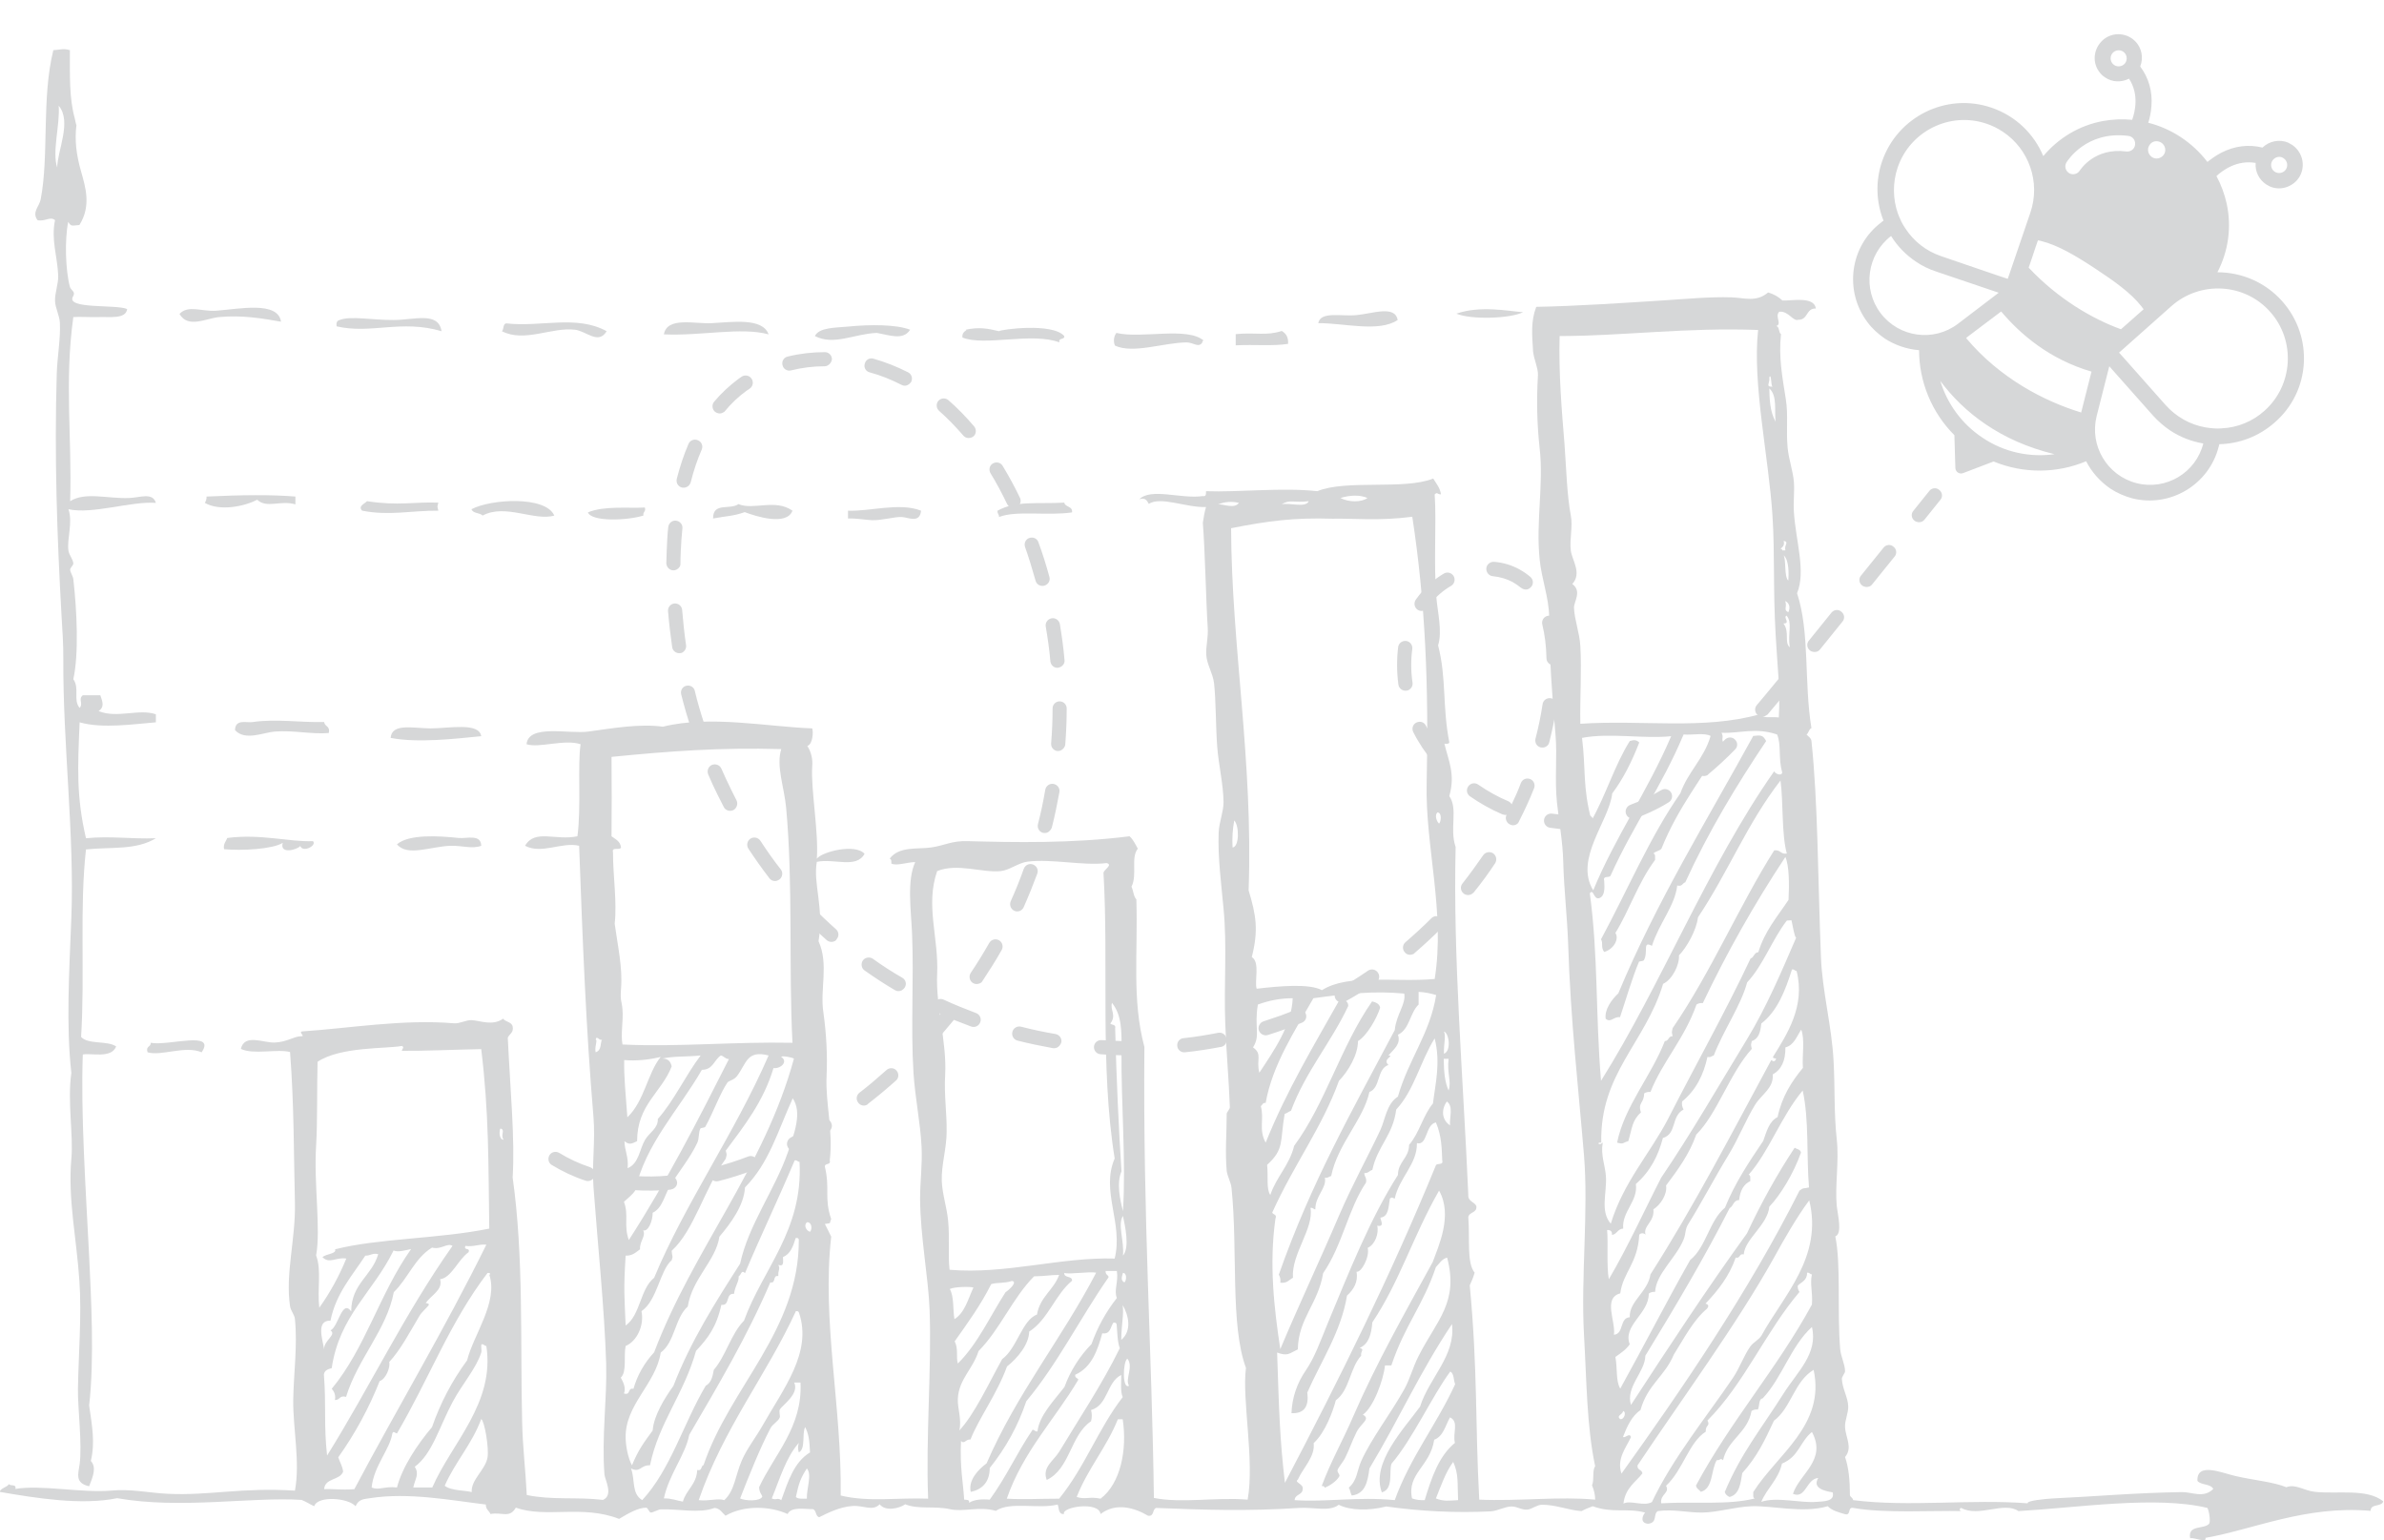 <?xml version="1.0" encoding="utf-8"?>
<!-- Generator: Adobe Illustrator 26.0.0, SVG Export Plug-In . SVG Version: 6.00 Build 0)  -->
<svg version="1.1" id="Layer_1" xmlns="http://www.w3.org/2000/svg" xmlns:xlink="http://www.w3.org/1999/xlink" x="0px" y="0px"
	 viewBox="0 0 978.9 632.5" style="enable-background:new 0 0 978.9 632.5;" xml:space="preserve">
<style type="text/css">
	.st0{fill-rule:evenodd;clip-rule:evenodd;fill:#D6D7D8;}
	.st1{fill:#D6D7D8;}
</style>
<path class="st0" d="M115.4,132.1c-7.4-1.3-15.9-2.8-25.4-1.9c-5.4,0.5-12.8,4.8-16.3-1.3c3.6-3.8,9.1-0.9,15-1.3
	C98.2,126.9,114.1,123.5,115.4,132.1z"/>
<path class="st0" d="M573.9,131.4c-7.7,5.2-22.3,1.2-32.6,1.3c0.9-5,9.5-2.7,15.6-3.3C563.6,128.8,572.8,125.2,573.9,131.4z"/>
<path class="st0" d="M181.3,136c-16.5-4.9-29,1.3-43.1-2c-0.2-1.5,0.2-2.4,1.3-2.6c4.4-1.8,13.6,0.1,22.2,0
	C170.1,131.4,180,127.8,181.3,136z"/>
<path class="st0" d="M249.1,136c-3.4,5.7-8.4-0.1-13-0.6c-9.4-1.2-20.8,5.4-30,0.6c0.9-0.8,0.3-3.2,1.9-3.2
	C222.1,134.4,236.7,129.2,249.1,136z"/>
<path class="st0" d="M315.6,137.3c-11.4-3.1-27.5,0.7-43,0c1.3-7.4,12.8-4.2,19.6-4.6C300.5,132.3,313.1,130.3,315.6,137.3z"/>
<path class="st0" d="M373.7,135.4c-2.8,4.5-8.5,2.2-13.7,1.3c-9.4,0.4-17.5,5.3-25.4,1.3c1.7-3.6,8.5-3.4,13.7-3.9
	C357.3,133.2,368.1,133.2,373.7,135.4z"/>
<path class="st0" d="M396.5,135.4c5.6-1.2,9.1-0.5,13.7,0.6c0.6-0.7,22-3.6,26.8,2c0.2,1.7-2.5,0.5-2,2.6c-11.2-4.3-30.8,1.7-39.8-2
	C394.8,135.9,397.7,135.6,396.5,135.4z"/>
<path class="st0" d="M494.3,139.9c-0.5-0.1-0.6,0.2-0.6,0.7c-1.5,2.4-3.7,0-6.5,0c-9.4,0.1-22,4.8-29.4,1.3
	c-0.7-1.7-0.5-3.7,0.6-5.2C468.6,139.2,487.6,134,494.3,139.9z"/>
<path class="st0" d="M528.9,141.2c-6.4,1-13.5,0.2-21.5,0.6v-4.6c8.3-0.8,12.5,0.8,18.9-1.3C528,136.9,529.1,138.4,528.9,141.2z"/>
<path class="st0" d="M121.3,203.9v3.2c-6.2-1.8-11.8,1.8-15.7-1.9c-5.3,2.8-15.4,4.8-21.5,1.3c0.5-0.8,0.8-1.7,0.7-2.6
	C99.3,203.2,111.7,203.1,121.3,203.9z"/>
<path class="st0" d="M180,206.4c-0.5,2-0.5,1.2,0,3.3c-11.1-0.1-20.1,2.2-31.3,0c-1.8-1.9,1-2.8,2-3.9
	C163.8,207.8,170,206,180,206.4z"/>
<path class="st0" d="M227.6,211.7c-8.1,2.4-20.2-5-29.4,0c-1.2-1.2-4-0.8-4.6-2.6C201.5,204.9,224,203.5,227.6,211.7z"/>
<path class="st0" d="M440.2,210.4c-9.9,1.5-22.9-0.9-30,1.9c0.1-1.2-0.8-1.4-0.6-2.6c7.7-4.2,15.9-2.7,27.4-3.3
	C437.4,208.4,440.5,207.7,440.2,210.4z"/>
<path class="st0" d="M264.8,208.4c0.5,1.8-0.9,1.7-0.6,3.3c-6.8,2.1-21.3,2.6-22.8-1.3C248.1,207.6,258,208.8,264.8,208.4z"/>
<path class="st0" d="M135,301c-6.9,0.6-14.4-1.2-22.2-0.6c-4.4,0.3-12.2,4-16.3-0.6c0.1-4.7,4.8-2.9,7.2-3.3
	c9.7-1.4,19.1,0.2,29.4,0C133.3,298.4,135.7,298.1,135,301z"/>
<path class="st0" d="M197.6,302.3c-10.3,1-25.9,2.9-37.2,0.7c0.5-6.1,8.9-4,16.3-3.9C184.5,299.1,196.7,296.5,197.6,302.3z"/>
<path class="st0" d="M725.2,304.3c-12.2,18.2-23.7,37.2-33.2,58c-1.2,0.3-1.2,1.9-3.3,1.3c-1,8.5-7.3,15.2-10.4,24.8
	c-4-2.2-1.4,2.5-3.3,5.9c-0.2,0.4-1.8,0.4-2,0.6c-2.7,6.3-5.8,16.9-7.8,22.8c-2.6-0.4-3.8,2.5-5.9,0.6c-0.5-3.8,2.5-7.9,5.2-10.4
	c15.8-37.9,36.4-71,55.4-105.7C723.2,301.8,723.9,301.9,725.2,304.3z"/>
<path class="st0" d="M197.6,347.3c-3.6,1.4-7.9-0.1-12.4,0c-8.2,0.2-17.9,4.6-22.2-0.6c4.8-4.2,17-3.5,25.4-2.6
	C191.7,344.4,197.5,342.4,197.6,347.3z"/>
<path class="st0" d="M128.5,345.4c1.8,1.7-4.1,4.9-5.2,2c-1.2,1.5-8.6,3.6-7.2-1.3c-4.1,2.6-16.9,3.3-24.1,2.6
	c-0.4-2.3,0.8-3.1,1.3-4.6C107.1,342.3,118.7,345.8,128.5,345.4z"/>
<path class="st0" d="M82.8,432.1c-6.8-2.9-16.6,1.7-22.2,0c-0.9-2.6,1.4-2.1,1.3-3.9C69.1,429.6,88.9,423,82.8,432.1z"/>
<path class="st0" d="M899.3,631.6c-1-5.6,5.6-3.5,7.8-5.9c0.6-0.9,0.1-4.9-0.7-6.5c-21.1-5.1-53.3-0.1-77.6,1.3
	c-5.9-4.1-16.3,2.7-23.5-1.3c-0.4,0-0.6,0.4-0.6,0.7c0,0.3,0.3,0.5,0.6,0.6c-11.2-0.3-31.7,1-44.3-1.3c-2.5-0.5-0.8,3.1-3.3,2.6
	c-2.7-0.8-5.5-1.5-7.2-3.3c-10.3,3-22.6-0.3-31.3,0c-7.1,0.3-13.7,2.5-20.2,2.6c-5.9,0.1-11.7-1.5-18.3-0.6c-2,1.3,0,4.7-3.9,5.2
	c-3.2-0.2-2.7-2.9-1.3-4.6c-7.5-2-13.4,0.4-21.5-2.6c-1.6,0.6-3.1,1.2-4.6,2c-5.1-0.3-10.8-2.7-16.3-2.6c-2,0-4.1,1.8-5.9,2
	c-2.4,0.2-4.2-1.3-6.5-1.3c-2.7,0-5.7,1.8-8.5,2c-14.4,0.7-28.8,0-43-2c-7,1.8-14.8,1.7-19.5-0.7c-3.8,3-10.4,0.9-16.3,1.3
	c-21.1,1.4-39,0.8-58.7,0c-1.6,0.6-0.7,3.6-3.3,3.2c-5.4-3.2-13.1-5.6-19.5-0.7c-0.7-5.4-16.2-2.9-15,0c-2.4,0.2-2-2.4-2.6-3.9
	c-7.8,2-19.5-1.4-25.4,2.6c-6.9-2-13.3,0.6-18.9-0.7c-6.4-1.4-13,0.2-18.3-2c-2.6,1.8-8.2,3-10.5,0c-2.9,3-6.6,0.4-11.1,0.7
	c-5.2,0.3-10.5,3-13.7,4.6c-1.6-0.3-1.1-2.8-2.6-3.3c-3,0.1-8.9-1.2-10.4,2c-7.2-3.3-17.9-3.7-25.5,0.7c-1.4-1.2-2.2-3-4.5-3.2
	c-6.3,2.4-15,0.3-22.2,0.6c-1,0.1-3.1,1.3-3.9,1.3s-1.2-2-2-2c-3.2,0-7.1,2.2-11.1,4.6c-15.2-5.9-29.8-0.2-42.4-4.6
	c-2.6,4.5-5.6,1.7-10.4,2.6c-0.6-1.4-2-1.9-1.9-3.9c-14.2-1.7-31.7-5.1-47.6-2.6c-2.7,0.4-4.6,0.4-5.9,3.3c-2.9-3.4-15.5-4.5-17,0
	c-1.8-0.8-3.3-1.9-5.2-2.6c-21-1.3-49.4,3.9-75.7-0.7c-14.6,3-33.2,0-48.3-2.6c0.7-1.7,3-1.8,3.9-3.2c0.5,1,3.2-0.2,2.6,2
	c10.4-1.8,27.2,1.7,39.1,0.7c8.5-0.8,15.4,0.9,23.5,1.3c17.2,0.8,30.3-2.7,52.2-1.3c2.2-11.6-0.8-25.3-0.7-37.2
	c0.2-11.3,1.8-22.3,0.7-33.3c-0.2-1.8-1.7-3.3-2-5.2c-2-13.4,2.3-27.4,2-42.4c-0.5-19.7-0.3-39.8-2-62c-5.1-1.4-15.1,1.2-20.2-1.3
	c1.5-6.3,9.1-2.5,13.7-2.6c5.1-0.1,8.1-2.6,11.1-2.6c2,0.2-1.7-1.9,0.7-2c18.5-1.2,41.2-5.1,62-3.3c2.4,0.2,5-1.4,7.2-1.3
	c3.7,0.2,8.6,2.5,13-0.6c1,1.4,3.5,1.3,3.9,3.2c0.5,2.6-1.3,3-2,4.6c1,21.1,3,41.8,2,57.4c4.6,32.6,3.1,67.4,3.9,100.4
	c0.2,10.2,1.4,19.7,1.9,30c10.7,2.2,20.4,0.7,31.3,2c4.4-1.9,0.8-8.3,0.6-10.4c-1.2-15.8,1.1-30.7,0.7-45.6
	c-0.7-22.5-3.5-49.2-5.2-72.4c-0.7-9.5,0.8-19,0-28.7c-3.1-36.5-4.5-73.3-5.9-111.5c-7-1.7-15.4,3.6-22.2,0c4-7,12.5-2,21.5-3.9
	c1.6-11.9,0-29.1,1.3-37.8c-6.7-2.2-17,1.7-22.2,0c0.8-8.4,17.4-4.1,25.4-5.2c10.3-1.4,21-3.3,30.6-2c19.4-4.8,42.5,0,61.3,0.7
	c0.5,1.3,0.3,6.5-2,7.2c1.6,2.5,2.3,5.5,2,8.5c-0.6,9.3,2.7,26.8,1.9,37.8c2.2-2.9,15.8-6.3,19.6-2c-3.4,6.2-12.4,1.8-19.6,3.3
	c-1.6,9,3,18.6,0.7,32.6c4.3,9.4,0.5,19.8,2,29.3c1.2,8.6,1.7,17.4,1.3,26.1c-0.5,11.5,2.8,22.3,1.3,34.6c0.6,2.1-2.1,0.9-2,2.6
	c2.2,9.1-0.4,12.7,2.6,21.5c-1,2,0.5,1.5-2.6,2c0.9,1.8,1.8,3.5,2.6,5.2c-3.9,34.8,4.4,69.8,3.9,106.3c11.3,2.8,23.7,0.8,35.9,1.3
	c-1-25.7,1.5-53.7,0.6-77.6c-0.5-13.3-3.8-29.9-3.9-45.6c0-7.1,1-14.2,0.6-21.5c-0.5-9.7-2.6-19.6-3.3-30c-1.2-19,0.2-38.7-0.6-57.4
	c-0.4-9.5-2.2-21.7,1.3-29.3c-3.2,0-7.6,1.7-9.8,0.6c0-0.9,0.1-1.8-0.7-2c3.9-5.2,11.4-3.8,17-4.6s8.4-2.8,15-2.6
	c19.3,0.5,42.8,1,66.5-2c1.5,1.3,2.4,3.3,3.4,5.1c-3,3.7-0.1,10.7-2.6,15.6c0.8,1.6,0.8,4,2,5.2c0.7,22-1.9,41.2,3.3,60.6
	c-0.6,71.5,3.1,124.2,3.9,185.2c11.7,2.3,25.5-0.4,38.5,0.7c2.9-16-2.4-41.2-0.7-54.1c-6.5-17.6-3.3-48.1-5.9-73.7
	c-0.2-2.5-1.7-4.8-2-7.2c-0.7-8.1,0-15.4,0-23.5c0-0.5,1.3-1.9,1.3-2.6c-0.4-11.3-1.5-23.1-1.9-34.6c-0.6-15.8,0.8-31.6-0.7-47
	c-0.9-9.9-2.4-21-2-31.3c0.2-4.3,2-8.4,2-12.4c-0.1-7.5-2-15.1-2.6-22.8s-0.5-19.1-1.3-26.1c-0.5-4.1-3-7.7-3.2-11.7
	c-0.2-3.5,0.9-7.1,0.6-11.1c-0.7-11-1.1-31.8-2-43c0.3-2.2,0.7-4.4,1.3-6.5c-8.2,0.3-18.5-4.5-23.5-1.3c-0.7-1.2-1.2-2.7-3.9-1.9
	c4.9-4.8,17.3,0,26.1-1.3c1.4,0.3,1.3-0.9,1.3-2c13.2,0.5,31.3-1.6,45.7,0c11.8-4.9,35.8-0.4,47.6-5.2c1.2,2,2.8,3.8,3.2,6.5
	c-1.8,0-1.3-1.1-2.6,0c0.8,11.7-0.5,28.5,0.7,42.4c0.5,6,2.5,13.9,0.7,19.6c3.5,13.5,1.7,25,4.6,39.8c-0.1,0.8-1.2,0.6-2,0.6
	c1.6,6.8,4.6,12.5,2,21.5c3.7,5.3,0,13.4,2.6,20.9c-1.1,45.6,3.1,94.5,5.2,142.8c-0.2,2.8,2.4,2.8,3.3,4.6c0.4,3-2.9,2.3-3.3,4.6
	c0.7,9.1-0.7,18.7,2.6,22.8c-0.5,1.8-1.2,3.5-2,5.2c3.3,35,2.2,56.8,3.9,88c16.3,0.7,32.8-1.4,47.6,0c0-2-0.5-4-1.3-5.9
	c1-2.1,0-6.1,1.3-7.8c-3.5-16.4-3.5-35.2-4.6-54.1c-1.3-24,1.9-50.6,0-73.7c-2.3-27.7-5.5-55.1-6.5-86.7c-0.4-11.3-1.7-22.2-2-33.3
	c-0.2-8.8-1.7-16.3-2.6-24.8c-1-10,0.2-18.6-0.6-28c-1.4-15.8-2.5-31-2.6-48.3c-0.1-7.8-3.1-15.4-3.9-23.5
	c-1.6-15.4,1.7-30.9,0-45.6c-1.1-10-1.3-20-0.7-30c0.2-2.6-1.7-6.7-2-9.8c-0.4-6.8-1-12.3,1.3-18.3c16.5-0.3,35.7-1.6,51.5-2.6
	c9.6-0.6,19.7-1.6,28.7-1.3c5.5,0.2,10.1,2.1,15-2c2.2,0.6,4.2,1.7,5.9,3.3c3.5,0.2,13.1-1.9,13.7,3.3c-4.1-0.2-3.1,4.7-7.2,4.6
	c-2.2,0.8-4-3.7-7.8-3.3c-2,1.9,1.3,5.1-1.3,5.9c1.5,0.2,0.9,2.6,2,3.3c-1,9.5,0.5,17.3,2,26.8c1,6.4,0.1,12.8,0.7,19.6
	c0.4,4.8,2.2,9.6,2.6,14.3c0.3,4.1-0.3,8.3,0,12.4c0.8,12.1,5,24.2,1.3,33.3c5.3,16.1,2.8,36.5,5.9,55.4c-1.1,0.4-1.1,2-2,2.6
	c0.7,0.9,1.8,1.3,2,2.6c2.7,25.5,2.6,55.7,3.9,88.7c0.5,14,4.5,28.6,5.2,43c0.6,11.1,0.1,21,1.3,32c1,9-0.8,18.9,0,27.4
	c0.4,3.6,2.4,11.3-0.6,12.4c2.4,11.7,0.7,30.4,2,46.3c0.3,3.2,2,6.2,2,9.1c0,0.8-1.4,2.2-1.3,3.2c0.2,3.9,2.5,7.6,2.6,11.1
	c0.1,2.9-1.4,5.7-1.3,8.5c0.1,4.2,3.3,8.5,0,12.4c1.5,4.3,2,9.7,2,15.7c0.2,0.8,1.2,1,1.3,2c23,2.9,48-0.5,71.7,1.3
	c-0.5-1.1,7.1-1.8,10.4-2c15.8-0.7,33.3-2.3,52.8-2.6c4.2-0.1,9,2.7,13-1.3c-1.1-2.2-5.1-1.5-6.5-3.3c-0.4-7.9,10.2-3.2,15.6-2
	c7.2,1.7,15.6,2.4,20.9,4.6c3.8-1.5,7.4,1.5,11.8,1.9c9.4,1,21.3-1.5,28,3.9c-0.7,2.4-5.2,0.8-5.2,3.9c-26.7-2.3-47.9,7.6-67.8,11.1
	C906.2,633.7,901.5,631.4,899.3,631.6z M640.4,138c-0.4,15.1,0.8,29.8,2,44.3c0.7,9.4,1,21.1,2.6,29.4c0.9,4.7-0.6,9.5,0,14.4
	c0.4,3.7,4.7,9.3,0.6,13.7c4.1,3,0.6,7.3,0.7,9.8c0.2,4.9,2.3,10.3,2.6,15.6c0.6,10.3-0.2,21.4,0,32c25.6-1.7,50.5,2.6,73.7-3.9
	c2,1.9,3.8,0.9,7.8,1.3c0.7-11.3-0.7-22.2-1.3-33.9c-1.1-19.5-0.3-33.5-1.3-48.9c-1.5-23.9-8.3-54-5.9-76.3
	C692.4,134.4,667.3,137.9,640.4,138z M727.8,158.8c-0.7-0.7-0.4-5.6-1.3-3.9C726.9,157.4,724.7,158.8,727.8,158.8L727.8,158.8z
	 M729.1,173.2c-0.6-4.5,0.8-10.7-2.6-13.7C726.6,163.8,726.7,168.9,729.1,173.2L729.1,173.2z M550.4,204.5c3.5,1.8,8.6,1.8,11.1,0
	C558.5,203.1,554.1,203.3,550.4,204.5z M500.2,207.1c1.8-0.2,6.8,2,8.5-0.6C505.9,205.8,502.9,206,500.2,207.1L500.2,207.1z
	 M526.3,207.1c3.3-0.8,9.8,1.6,11.1-1.3C531.3,206.6,529.6,204.9,526.3,207.1z M547.2,213c-15.9-0.5-26.5,0.9-41.7,3.9
	c0.2,48.8,9.1,95.3,7.2,148.7c3.1,10.3,4.1,16.4,1.3,27.4c3.5,2.1,1,10,2,13c9.5-1.1,21.7-2.2,26.8,0.6c10.9-6.9,29.4-3.1,46.3-4.6
	c4.4-27.6-3.9-54.3-3.3-80.2c0.9-39.6-0.5-74.5-5.9-109.6C566,214,555.6,212.8,547.2,213L547.2,213z M731.1,225.4
	c0.4,0,0.8,0.1,0.7,0.6h1.3c-0.6-2.3,1.7-3.4-0.7-3.9C732.9,224.2,731.8,224.6,731.1,225.4L731.1,225.4z M734.3,238.4
	c0.2-2.3,0.4-8.7-2-10.4C733.5,229.4,732.5,236.9,734.3,238.4L734.3,238.4z M734.3,251.4c0.9-1.9,0.5-3.8-1.3-4.6
	C734,249.2,732.1,250.4,734.3,251.4L734.3,251.4z M732.3,256c2.7,3.6,0.2,7.7,2.6,9.8c-0.9-6,1.2-10-1.3-13
	C732,253.4,735.4,256.1,732.3,256L732.3,256z M729.7,301.6c-8.9-3-15.1-0.4-22.8-0.7c1,2-0.2,2.5,0.7,3.9
	c-9,15.4-18.4,26.4-25.4,43.7c-0.8,1-2.5,1-3.3,2c1,0.1,0.6,1.6,0.7,2.6c-7,9.4-10.6,20.8-16.3,30c1.6,2.3-0.5,6.6-4.6,7.8
	c-1.5-2-0.3-3.4-1.3-5.2c11.2-20.8,20-41.9,32.6-60c3.1-8.8,9.7-14.2,12.4-23.5c-2.5-1.4-7.5-0.3-11.1-0.6
	c-9.1,21.7-20.6,37.1-30,58c-0.5,1-3.2-0.2-2.6,2c0.2,3.2,0.3,6.3-2,7.2c-2.4,0.8-2.3-4.1-3.9-2c3.5,26.1,2.3,49.3,4.6,77
	c24.8-39.5,43.8-88.2,71.1-127.1c0.2,0.8,2.8,2.2,3.3,0.6C730.1,311,731.5,305.9,729.7,301.6L729.7,301.6z M649.6,303
	c1.6,12.6,0.2,20.4,3.9,33.9c5.8-10.2,9.5-22.7,15.7-32.6c1.6-0.5,2.7-0.6,3.9,0.6c-3,7.7-6.5,14.8-11.1,20.9
	c-1.3,11.5-15.7,26.9-7.8,39.8c8.9-21.7,22.3-40.6,32-63.3C675,303.5,661,300.8,649.6,303z M251.1,310.8c0.1,12.9,0.1,20.9,0,32.6
	c1.6,1.2,3.6,2,3.9,4.6c-0.4,1.3-3.9-0.4-3.3,1.9c0,9.9,1.7,20.4,0.7,29.4c1.3,9.5,3.3,18.1,2.6,26.7c-0.4,5.2,0.3,4.8,0.6,8.5
	c0.4,4.7-0.8,10,0,14.4c23,1.1,45.9-1.2,69.8-0.7c-1.6-30.8,0.3-65-2.6-96.5c-0.8-8.6-4.2-17.2-2-24.1
	C295.9,306.9,275.2,308.4,251.1,310.8z M697.2,376.7c-0.6,5.3-4.7,12.5-7.8,15.6c0.3,3.8-2.7,9.9-6.5,11.7
	c-7.4,24.4-26,36.8-25.4,65.2h-0.7c-0.4,0-0.8,0.5,0,0.6s0.8-0.5,1.3-0.6c-0.9,5.2,1,9.3,1.3,13.7c0.5,7-2.5,14.3,2,19.6
	c5.2-17.1,16.3-29.1,23.5-43c11.2-22,23.6-44,33.9-65.9c1.5-0.5,1.4-2.5,3.2-2.6c2.6-8.7,7.9-14.7,12.4-21.5
	c0.3-6.5,0.3-13.9-1.3-17.6c-12.7,19.2-24,39.2-33.9,60c-0.9-0.1-1.9,0.1-2.6,0.6c-4.9,14-14,23.5-18.9,35.9
	c-0.9-0.1-1.9,0.1-2.6,0.6c0,4.1-2.7,3.7-1.3,7.8c-3.7,3.3-3.6,6.5-5.2,11.8c-2.4,0.6-1.7,1.4-4.6,0.6c3-14.9,14-27.3,19.6-41.7
	c1.7,0,1.4-2.1,3.2-2c-0.4-2-0.4-1.2,0-3.3c15.8-23,27.4-50.4,41.7-73c2.6-0.4,2.6,1.7,5.2,1.3c-2.2-7.8-1.4-21.1-2.6-30
	C717.3,338.3,709.7,358,697.2,376.7L697.2,376.7z M590.9,338.2c0.9-0.9,1.2-4.6-0.7-4.6C589,334.8,589.9,337.3,590.9,338.2z
	 M506.1,348c2.8-0.2,2.8-8.9,0.7-11.1C506.1,340.5,505.9,344.3,506.1,348z M422,353.8c-3.9,0.5-7.4,3.5-11.1,3.9
	c-7.4,0.8-17.8-3.4-26.1,0c-4.9,14.2,0.7,27.2,0,42.4c-0.6,13.1,4,27.8,3.3,41.1c-0.5,8.4,0.7,15.6,0.6,23.5c0,6.9-2.2,13.6-2,20.2
	c0.2,5.4,2.1,10.9,2.6,16.3c0.7,7-0.1,13.9,0.6,20.2c22.8,2,45.8-5.3,67.8-4.6c3.6-14.6-5.8-27.7,0-41.1c-6.1-37.7-2.4-80-4.6-117.4
	c0.5-1.4,3.9-3.2,1.3-3.9C444.9,355.6,432.2,352.6,422,353.8z M733.7,378c-6.1,7.9-9.6,18.2-16.3,25.4c-2.5,9.4-9.8,19.8-13.7,30
	c-0.9,0.2-1.2,0.9-2.6,0.6c-1.6,7.4-4.7,13.6-10.4,18.3c-0.2,1.1,0,2.3,0.6,3.3c-5.2,2.7-2.7,10-8.5,11.7c-1.9,7.2-5,13.5-11.1,18.9
	c1,7-5.8,11.3-5.2,18.3c-2.3,0.1-2.5,2.3-4.6,2.6c0.1-1.4-0.5-2.1-2-2c0.5,5.1-0.3,14.6,0.7,20.2c7.7-13,15.2-29.5,21.5-41.7
	c12.3-18.1,23.5-37.6,35.2-56.8c8.1-13.3,14.5-28.5,20.2-41.7c-0.7-0.6-1.3-4.5-1.9-7.2L733.7,378z M723.2,420.3
	c-0.3,3.4-1.1,6.3-3.9,7.2c-0.4,2-0.4,1.2,0,3.2c-9.1,10.1-14.2,26.7-22.8,35.2c-2.9,8.2-7.6,14.5-12.4,20.9
	c0.6,3.5-2.2,7.9-5.2,9.8c0.6,5.1-4.4,6.8-3.2,10.4c-0.7-0.7-1.8-0.8-2.5-0.1c0,0-0.1,0.1-0.1,0.1c-0.6,11.8-6.7,15.5-7.8,24.1
	c-7.2,1.9-1.8,11.5-2.6,17c4.2-0.4,2.2-6.9,6.5-7.2c-0.3-6.6,7.4-10.3,8.5-17.6c17.9-28,33.5-58.2,49.6-88c0.9,0.7,1.6,0.7,2-0.6
	c-0.5-0.2-1.3,0-1.3-0.7c5.7-9.2,13.4-20.8,9.7-35.3c-0.8,0-0.9-0.8-1.9-0.6C733,407,729.7,415.3,723.2,420.3z M539.3,409.9
	c-7.4,13-16.9,27.4-19.6,43c-1.3-0.2-1.3,0.9-2,1.3c1.5,5.3-1,9.6,2,15c8.6-21.4,19.9-40.1,30.7-59.3c1.3,0.8,3.3,1,3.2,3.2
	c-7.1,15.1-17.5,26.9-23.5,43c-1,0.4-1.6,1-2.6,1.3c-2,11.3,0,14.4-7.2,20.9c0.5,5.1-0.4,9.9,1.3,12.4c2.5-7.5,7.8-12.1,9.8-20.2
	c12.8-17.3,19.1-40.8,32-59.3c1.5,0.4,3,0.9,3.3,2.6c-1.3,4.2-5.4,11.5-9.1,13.7c0,5.7-4,12.4-7.8,16.3c-7,19.3-18.3,34-27.4,54.1
	c0.3,1,2.1,0.6,1.3,2.6c-2.6,18.5-0.6,36.3,2,53.5c7.5-17.9,16.6-37.2,24.1-54.8c5.7-13.2,11.7-23.9,17-35.2
	c2-4.3,2.5-10.7,7.2-13.7c4.3-15.2,13.2-25.9,15.7-41.7c-2.3-0.7-4.7-1.2-7.2-1.3v5.2c-3.6,3.4-3.7,10.2-8.5,12.4
	c1.4,3.9-1.9,6.1-3.9,8.5c2.8,0.1-2.7,1.4,0,3.9c-4.8,1.6-3.2,9.4-7.8,11.1c-2.5,11.4-13,21.3-15.7,34.5c-0.9,0.2-1.2,0.9-2.6,0.7
	c0.9,4.2-4,7.5-3.9,13c-0.8,0-0.9-0.8-2-0.6c1.5,8.4-7.9,18.9-7.2,28.7c-1.6,0.8-2.4,2.4-5.2,2c0.2-1.1,0-2.3-0.6-3.3
	c13.3-37.9,30.1-67.3,47.6-100.4c0.6-6.4,4.7-10.7,3.9-15C564.6,406.8,553.1,408,539.3,409.9L539.3,409.9z M516.5,412.5
	c-1.6,9.3,1.2,12.6-2,17.6c4,2.8,1.2,4.9,2.6,10.4c6-9.1,13.3-19.5,13.7-30.6C525.9,409.9,521.1,410.8,516.5,412.5z M455.9,420.3
	c0.6,0.7,2.4,0.2,2,2c0.5,20.5,1.5,41.9,2.6,58.7c-2.1,4.8-0.6,11.7,0.6,16.3c1.3-20.2-0.8-44.4-0.6-65.9c0.1-8.1,0.1-14.6-3.9-19.6
	C455.7,414.7,458.6,416.9,455.9,420.3z M592.9,432.7c3.2-1.2,2-8.7,0-9.1C593.8,425.5,592.8,428.2,592.9,432.7L592.9,432.7z
	 M733.1,430.1c0.1,5.5-1.7,9.2-5.2,11.1c0.5,5.6-4.6,8.2-7.2,12.4c-3.8,6.1-6.8,13.9-11.1,20.9c-5.9,9.7-11.2,19.9-16.3,28
	c-1.5,2.3-1,4.1-2,6.5c-3.1,7.6-11.3,14-11.7,21.5c-0.9-0.1-1.9,0.1-2.6,0.7c0.1,8.3-10.8,13-7.8,20.8c-1.5,2.2-3.8,3.7-5.9,5.2
	c0.9,4.7,0.1,9.9,2,13c9.7-17.5,18.9-35.5,28.7-52.8c6.6-5.3,7.8-16.1,14.3-21.5c4.1-10.2,9.9-18.8,15.7-27.4c1.4-3.9,2.4-8,5.9-9.8
	c1.8-8.5,5.8-14.6,10.4-20.2c-0.4-5,0.9-11.7-0.7-15.7C737.7,425.7,736.6,429.2,733.1,430.1L733.1,430.1z M244.6,432.1
	c2.6-0.9,1.8-4,2.6-5.2c-1.2,0.6-2.2-2-2.6,0C245.5,427,244,430.1,244.6,432.1L244.6,432.1z M573.3,455.6c-1.3,10.6-7.7,15-9.8,24.8
	c-1.2,0.3-1.6,1.4-3.3,1.3c0,1.5,1.1,1.9,0.7,3.9c-7.3,10.8-9.7,25.8-17.6,37.2c-2.1,12.7-10.2,18.6-10.4,31.3
	c-3.6,1.7-4.1,2.9-8.5,1.3c0.8,24.1,1.1,35.6,3.2,53.5c22.6-43.1,43.7-85.7,62-130.4c0.5-1,3.2,0.1,2.6-2c-0.2-4.8-0.2-10-2.6-15.6
	c-4.4,0.9-3.4,9.7-7.8,8.5c0.2,8.6-7.3,14.2-9.1,22.8c-0.9-0.3-1.1-0.8-2,0c-0.6,3.3-0.4,7.4-3.9,7.8c0.2,1.4,1.8,3.9-1.3,3.3
	c0.8,3.1-0.9,7.8-3.9,9.1c0.9,3.8-2.7,10.3-4.6,9.8c0.8,4.1-1.2,7.4-3.9,9.8c-2.4,14.8-10.8,27.2-16.3,39.8c0.7,5.7-1.2,8.7-6.5,8.5
	c0.2-6.3,2.3-12.4,5.9-17.6c3.7-5.4,6-12.1,9.1-19.6c8.6-20.7,17.3-42.7,28.7-60.6c0.1-5.6,4.5-6.8,4.6-12.4
	c4.2-4.8,5.7-12.1,9.8-17c1-8.3,3.2-16.7,0.7-26.7C583.3,435.6,580.6,447.9,573.3,455.6L573.3,455.6z M137.6,513
	c17.5-4.5,42.8-4.3,63.3-8.5c-0.4-27.5-0.1-47.2-3.3-73.7c-10.9,0.2-23.8,0.8-32.6,0.7c0.1-0.8,1.2-1.5,0-2
	c-6.2,1.2-25.2,0.2-34.6,6.5c-0.3,10.6,0,24.7-0.6,34.5c-1,15.5,2,34.2,0,45c2.3,6.2,0.4,13.6,1.3,21.5c4.5-6.3,8.2-13.1,11.1-20.2
	c-4.3-0.7-6.9,2.4-9.8-0.6C134,514.8,138.3,514.9,137.6,513z M302.6,441.9c-1.2,1.6-3.4,1.9-3.9,2.6c-3,4.4-5.9,12.5-9.1,18.2
	c-0.2,0.4-1.8,0.4-2,0.7c-0.9,1.8-0.4,4-1.3,5.9c-3,6.4-7.7,11.9-11.1,17.6c-2.4,3.9-3.1,9.1-7.2,11.1c0,3.5-1.9,7.9-3.9,7.2
	c1.2,2.5-1.5,4.4-1.3,7.8c-1.7,1.2-3,2.7-5.9,2.6c-0.9,14.1-0.5,16.5,0,28.7c6.1-4.3,5.9-15,11.7-19.6c12.6-30.4,33.1-59.3,47-91.3
	C306.6,431.1,306.6,436.6,302.6,441.9z M271.9,434.7c2.5-0.1,3.5,1.3,3.9,3.2c-4.2,10.8-14.2,15.7-14.2,30.7c-2.3,1.1-3.2,1.6-5.2,0
	c0.1,4,1.8,6.5,1.3,11.1c4.7-1.9,4.9-7.9,7.2-11.7c1.7-2.9,5.4-4.7,5.2-8.5c6.8-7.7,11.3-17.8,17.6-26.1
	C282.5,434,276.5,433.6,271.9,434.7L271.9,434.7z M296,433.4c-2.8,1.8-3.2,5.9-7.8,5.9c-9.7,16.8-23.2,30.4-27.4,49.6
	c-1.2,1.8-3,3.1-4.6,4.6c2.1,5.5-0.2,9.6,2,15.7c15.5-24,28.3-49,41.1-74.3C297.7,434.8,297.3,433.7,296,433.4L296,433.4z
	 M317.6,438.6c-4.1,13.7-12,23.7-19.6,33.9c0.5,2,0.5,1.2,0,3.3c-8.7,12.1-13,29.5-22.2,37.8c0.1,2.4,0.7,1.9,0,3.9
	c-4.8,4-5.9,16.5-12.4,20.9c1.2,5.8-1.8,12.3-6.5,14.3c-0.9,4.1,0.6,10.6-2,13c1.1,1.9,2.2,4.4,1.3,6.5c2.9,0.9,1.4-2.5,3.9-1.9
	c1.6-5.6,4.5-10.7,8.5-15c16.1-42.5,45.2-75.7,57.4-120.6c-0.9-0.6-5.2-1.3-5.2-0.7C323.7,435.9,320.7,438.9,317.6,438.6z
	 M256.3,435.3c-0.1,7.3,0.5,12.6,1.3,23.5c7-6.6,8.3-18.2,13.7-24.8C266.4,435.2,261.3,435.7,256.3,435.3L256.3,435.3z M594.8,447.8
	c1.3-3.6-0.7-7,0-13h-2C592.9,440.7,593.3,444.3,594.8,447.8z M738.9,488.9c1.8-1.4,1.6-0.7,3.9-1.3c-1.1-13,0.1-27.7-2.6-39.8
	c-8.9,10.7-13.8,25.1-22.2,34.6c1,0.1,0.6,1.6,0.7,2.6c-2.8,1.3-4.2,4-4.6,7.8c-2.4,0-2.3,2.5-3.9,3.3
	c-10.1,19.9-22.2,40.3-34.6,60.6c-0.1,6.7-8.2,12.8-5.9,20.2c15.5-23.8,31.1-47.6,47.6-70.4c5.7-12.2,12.2-24,19.6-35.2
	c0.9,0.6,2.4,0.6,2.6,2c-3,8.5-8.4,17.4-13,22.2c-0.7,7.5-10,13.2-10.5,19.6c-2-0.5-1.3,1.8-3.3,1.3c-2.7,7.8-7.3,13.5-12.4,18.9
	c1.3,0.4,1.4,1,0.7,2c-5.9,5-9.5,12.3-13.7,18.9c-3.8,9.1-10.7,12.2-13.7,22.8c-3.6,2.5-5.5,6.7-7.2,11.1c1.2,0.4,2.7-1.9,3.3,0
	c-1.9,4.2-6,8.9-3.9,15C690.3,570.9,718,530.5,738.9,488.9L738.9,488.9z M305.9,487.6c-0.4,7.4-5.9,14.8-10.5,20.2
	c-1.5,10-11.1,17-13,28.7c-5.3,4.7-5.3,14.7-11.1,18.9c-2,13-14.8,21.4-14.4,35.2c0.1,3.5,1,8.2,2.6,11.1c2.6-6.4,5-9.5,8.5-14.3
	c0.4-6,4.9-13.3,8.5-18.3c7.2-18.6,17.3-34.4,27.4-50.2c3.4-15.9,14.3-30.4,19.6-45.7c2.6-7.6,6-16.4,2-22.2
	C319.2,464.9,315.8,477.5,305.9,487.6L305.9,487.6z M595.4,462.1c-0.3-3.3,1.5-7.8-1.3-9.8C591.7,455.6,592,459.9,595.4,462.1
	L595.4,462.1z M206.8,468c-1.5-2,0.9-4-1.3-4.6C205,463.9,204.7,468,206.8,468L206.8,468z M305.9,522.8c-1.5-1.6-1.5,0.7-2.6,1.3
	c0.2,2.2-1.5,3.9-1.9,7.2c-3.6-0.4-1.5,5-5.2,4.5c-2,9.1-5.5,13.7-10.4,18.9c-4.9,17.6-15.4,29.7-18.9,47c-3.9-0.2-3.9,3.2-7.8,1.3
	c1.8,4.8,0.1,10.2,4.6,13c11.7-12.6,17-31.7,26.1-47c2.2-1.1,2.8-3.7,3.3-6.5c5-5.8,7-14.7,12.4-20.2c7.7-21.3,24.3-37,22.8-65.2
	c-0.8,0-0.9-0.8-2-0.6C318.9,494,313.2,505.5,305.9,522.8z M567.4,612.8c-4.5-12,9-26,15.7-35.2c3.7-11.8,14.7-20.9,13.1-33.9
	c-13.3,19.9-21.8,39.2-33.9,59.3c-0.7,5.4-1.7,10.4-7.2,11.1c-0.7-0.9-0.6-2.4-1.3-3.2c3.6-3.1,3.3-6.9,5.2-11.1
	c4.3-9.4,11.7-18.8,17.6-29.3c2.3-4.1,3.5-9,5.9-13.7c7.4-14.6,16.6-22,11.7-40.4c-2.2,0.6-3.2,2.5-4.6,3.9
	c-5.3,15.8-12.7,23.7-18.3,40.4h-2.6c-0.7,6.3-4.9,17.4-9.1,20.2c3.4,1.8-0.8,3.5-2.6,7.2c-2.2,4.5-2.5,6.1-4.6,10.4
	c-0.9,1.9-3,4.2-3.2,5.2s1.2,1.8,0.7,2.6c-1.3,2.2-4.2,3.9-5.9,4.6c-0.2-0.5-0.6-0.8-1.3-0.7c3.7-10,8.8-18.9,13-28.7
	c9.5-21.9,21.5-43,32.6-63.3c2.4-6.6,8.3-19.2,2.6-29.3c-10.8,18.9-16.2,37.4-27.4,54.1c-0.4,4.9-1.5,8.9-5.2,10.5
	c2.2,0.6,0.3,1.2,0.6,3.2c-4.6,5-4.8,14.3-10.4,18.3c-1.1,4.3-4.3,13.2-9.1,17.6c0.7,5.5-4.4,10.2-6.5,15c-1.7,1.1,2.5,1.7,2,3.9
	c-0.1,2.5-3.2,2-3.3,4.5c12.8,0.9,26-1.5,41.1,0c6.4-17.7,17.2-31,24.8-47.6c-0.7-1.7-0.4-4.4-2-5.2c-7.3,9.8-15.5,27.8-24.1,37.8
	C570.2,603.8,572.4,611.5,567.4,612.8L567.4,612.8z M728.5,516.3c-15.2,27.3-37.8,58-56.1,85.4c-0.3,2,1.8,1.7,2,3.3
	c-2.5,3.4-7,5.8-7.8,12.4c3.1-1.5,8.2,1.3,11.7-0.6c8.5-18,22.5-35.1,33.2-50.9c2.8-4.1,4.5-9.2,7.2-13c1.2-1.7,3.6-2.8,4.6-4.5
	c9-16.4,25.3-32.2,19.6-55.5C738,499.4,732.2,509.5,728.5,516.3L728.5,516.3z M461.1,515.6c2.9-3.3,0.8-12.5,0-16.3
	C458.8,502.8,461.7,509.6,461.1,515.6L461.1,515.6z M332.6,505.8c1-1,0.8-4.1-1.3-3.9C329.9,503.2,331.1,505.4,332.6,505.8z
	 M321.5,516.2c0,1.7,0.6,4.1-1.9,3.2c0.9,2-0.2,1.9,0,4.6c-2.5-0.5-0.8,3.1-3.3,2.6c-9.6,22.4-21.5,42.4-33.3,62.6
	c-1.5,8.1-8.4,16.4-10.4,26.1c3.2-0.1,5.2,0.9,7.8,1.3c1.4-4.9,5.6-7,5.9-13c2.1,0.6,1.4-1.7,2.6-2c10.7-31.9,39.3-55.3,39.1-92.6
	c-0.1-0.5-0.5-0.8-1.3-0.6C325.7,511.7,324.6,514.9,321.5,516.2L321.5,516.2z M177.4,512.3c-7.1,4.3-9.9,12.7-15.7,18.3
	c-2.9,15.4-14.8,27.3-19.6,43c-2.7-0.8-2.5,1.4-4.6,1.3c0.4-1.6-0.1-3.4-1.3-4.6c13.9-16.8,19.6-39,32.6-57.4
	c-2.4,0.5-5.3,1.4-7.2,0.6c-8.5,17.3-22.2,26.7-25.4,48.3c-1.5,0.4-3,0.9-3.2,2.6c1,13.3-0.1,20.6,1.3,33.3
	c17.6-28.2,31.7-58,51.5-86.1C183.6,510.2,181.2,513.3,177.4,512.3L177.4,512.3z M191.1,511.6c-0.8,2.1,2.1,0.5,1.3,2.6
	c-4.3,3-7,10.5-11.7,11.1c1.3,4.4-3.7,6.5-5.9,9.8c0.1-0.1,1.5,0.2,1.3,0.7c-0.7,1.2-2.8,2.7-3.9,4.6c-4,6.7-7.8,14-12.4,18.9
	c0.6,1.9-1.3,7-3.9,7.8c-4.4,11.1-10.1,21.6-17,31.3c0.6,2,1.7,3.5,2,5.9c-1.4,3.7-7.5,2.5-7.8,7.2c3.6-0.2,6.8,0.4,12.4,0
	c17.2-32.5,37.2-65.9,54.2-100.4C196.4,510.8,194.6,512.1,191.1,511.6L191.1,511.6z M150,515.6c-5.4,8.3-12,15.4-14.3,26.7
	c-6.1-0.2-3.2,7.9-2.6,11.8c-0.3-3.6,5.3-6,2.6-7.8c3.3-1.5,4.7-13,8.5-7.8c0.1-11.5,8.5-14.5,11.1-23.5
	C152.8,514.4,152.1,515.7,150,515.6L150,515.6z M437,522.7c-0.1,2.3,3.3,1,3.2,3.2c-7,5.8-9.8,15.9-17.6,20.9
	c-0.1,5.3-4.9,11-9.1,14.3c-4.2,11.5-11.6,21.3-15,30c-2-0.2-2.5,2.1-3.9,0.6c-0.5,11.1,0.9,17,1.3,24.1c1,0.1,2.3-0.1,2,1.3
	c2-1.3,5-1.6,8.5-1.3c7.1-9.8,10.9-18.8,17.6-28.7c0.8,0,0.9,0.8,2,0.7c0.7-6.6,7-12.9,11.1-18.3c2.4-6.6,6.2-12.6,11.1-17.6
	c2.4-6.8,5.9-13.2,10.4-18.9c-1.3-3.1,0.7-6.6,0-11.1H454c-0.3,2,2.2,1.7,0.7,3.3c-11.4,16.5-20.6,35-33.3,50.2
	c-3.3,9.9-8.4,19.2-15,27.4c0,5-2.4,8.7-7.8,9.8c-1.1-4.8,3.1-9.2,6.5-11.7c12.4-28.7,30.9-51.2,45-78.3
	C447.6,522,439.2,523.4,437,522.7L437,522.7z M163,588.6c-0.8-0.1-1.5-1.2-1.9,0c-1,6.6-7.6,13.3-8.5,22.2c3,1.3,5.2-0.6,10.4,0
	c2.2-8.5,8.5-17.8,14.4-24.8c3.4-9.8,8.2-19,14.4-27.4c2.5-10.3,12.9-23.9,9.1-35.2c0.7,0,0.5-0.8-0.7-0.7
	C184.7,543,176.2,566.1,163,588.6z M461.7,526.6c0.9-0.8,1.1-3.9-0.6-3.9C460.6,524.4,460.1,525.8,461.7,526.6L461.7,526.6z
	 M738.2,527.9c-0.1,0.9,0.1,1.8,0.7,2.6c-13.9,16.3-22.7,37.7-37.8,52.8c1.3,2.4-0.9,1.7-0.7,4.6c-6.9,4.3-9.3,15.7-16.3,22.2
	c1.7,3-2.5,3.4-2,7.2c14.3-0.8,27.4,0.8,38.5-2c-1-0.1-0.6-1.6-0.7-2.6c9.8-15.5,29.7-27.5,24.8-50.2c-8,4.8-9.2,15.6-16.3,20.9
	c-3.9,8.4-6.9,14.7-13,21.5c-0.7,4.3-1.2,8.8-5.2,9.8c-0.9-0.3-1.7-1.1-2-2c6.7-16,14.8-25.7,24.1-40.4c5.7-9,14.3-16.5,11.7-27.4
	c-8.7,7.9-12.2,20.8-20.2,29.3c-1.8,0.3-1.2,3.1-2,4.6c-0.9-0.1-1.9,0.1-2.6,0.6c-1.6,9-9.7,11.6-11.7,20.2c-1.3-1.1-0.8,0.1-2.6,0
	c-2.4,4.1-1.4,11.6-6.5,13c-0.7-0.9-1.8-1.3-2-2.6c14.2-26.5,33.3-48,47.6-74.3c0.4-5.2-0.9-8.4,0-12.4c-0.8,0-0.9-0.8-2-0.7
	C742.1,525.8,739.7,526.4,738.2,527.9L738.2,527.9z M424.6,524.1c-8.9,9-13.9,21.7-22.8,30.7c-2.3,7.4-8.1,11.5-8.5,19.6
	c-0.2,3.8,1.7,8.5,0.6,13c6.2-6.6,11.8-18.8,17.6-29.3c6.1-4.4,8.2-16.1,14.3-18.3c1.2-7.3,6.9-10.1,9.1-16.3
	C430.4,523.6,429.7,524,424.6,524.1z M407,527.3c-4.3,8.6-9.7,16-15,23.5c1.6,3,0.5,6.5,1.3,9.1c8.2-8.1,13.2-19.4,19.6-29.3
	c1.2-0.7,5.2-4.3,2.6-4.6C412.1,527.1,409.6,526.5,407,527.3L407,527.3z M390,529.3c1.8,3.2,1.2,8.2,1.9,12.4
	c4.3-2.7,5.6-8.3,7.8-13C398.6,528.3,392.1,528.3,390,529.3L390,529.3z M460.4,550.2c4.5-3.8,3-10.1,0.6-14.3
	C461.5,540.4,460.5,543.1,460.4,550.2L460.4,550.2z M286.9,616c4.1,0.5,7.9-0.9,10.5,0c4.3-3.9,4.5-10.1,7.2-16.3
	c2-4.7,5.9-9.7,8.5-14.3c8.5-15.1,20.5-30,15-46.3c-0.1-0.5-0.5-0.8-1.3-0.7C314.8,564.6,297.1,586.4,286.9,616z M452.6,547.5
	c-1.8,6.5-4.2,14-11.1,17c-0.2,1.3,0.9,1.3,1.3,2c-9.7,16.4-22.7,29.5-29.4,48.9c7,0.4,13.2,0,21.5,0c10.7-13.2,16.1-28.8,26.1-41.7
	c-1-2.3-0.6-5.9-0.6-9.1c-6,2.9-5.4,12.4-12.4,14.4c0.4,1.5,0.4,3.1,0,4.6c-8.5,5.7-8.6,19.6-18.2,24.1c-2-5.2,2.8-7.8,5.2-11.7
	c7.6-12.7,17.6-27.6,24.8-42.4c-1-2.7-1-6.4-1.3-9.8c-0.1-0.5-0.5-0.8-1.3-0.7C455.9,544.8,456.1,548,452.6,547.5z M197.6,555.4
	c-2,6.4-7.9,13.1-11.7,20.2c-5.6,10.5-8.4,21.4-15.6,26.7c2,3.1,0.1,5-0.6,8.5h7.8c7.9-18.2,25.8-34.6,22.2-58.1
	c-0.8,0-0.9-0.8-2-0.7C197.4,553.1,197.9,554.4,197.6,555.4z M463.6,569c-1.8-2.5,2-7.9-0.7-11.1C461,559.3,460.8,570.8,463.6,569
	L463.6,569z M320.2,578.8c-0.4,0.7,0.2,2.7,0,3.2c-0.6,1.7-3,2.7-3.9,4.6c-4.4,8.4-8.7,19.3-12.4,28.7c2,1,8.1,1.3,9.1-0.7
	c-0.1-0.9-1.2-1.5-1.3-3.9c6.2-13.4,17.9-24.7,17-43h-2.6C328.3,572.4,321.3,576.9,320.2,578.8L320.2,578.8z M665.2,582.7
	c1.6,0.5,2.8-2.8,1.3-3.3C666.2,581,663.6,581.2,665.2,582.7L665.2,582.7z M588.9,591.2c-1.6,10.9-11.3,13.9-9.1,24.1
	c1.7,0.6,3.5,0.8,5.2,0.7c2.8-9.2,5.8-18.1,12.4-23.5c-1-4.2,1.8-8.6-2-10.5C593.5,585.3,592.7,589.8,588.9,591.2L588.9,591.2z
	 M182.6,610.1c2.6,2.1,8.9,1.9,11.1,2.6c-0.4-5.1,5.7-9.2,6.5-14.3c0.6-3.8-1.2-14.8-2.6-15.7C193.8,593,186.9,600.3,182.6,610.1
	L182.6,610.1z M442.1,614.7c3.8,1.2,5-0.3,9.8,0.7c8.2-6.2,11-20,9.1-32.6h-2C454.4,594.3,446.7,603,442.1,614.7L442.1,614.7z
	 M328,596.4c-0.4-1.3-0.4-2.6,0-3.9c-5.3,6-7.8,14.8-11.1,22.8c1.9,0.9,2.2-0.5,3.9,0.7c2.8-7.7,5.2-15.6,11.8-19.6
	c-0.2-5.1-0.6-7.7-2-10.4C329.2,588.9,330.9,594.9,328,596.4z M731.7,601c-1.5,6.6-6.1,10-8.5,15.7c6.3-2.2,16.2,0.6,22.8,0
	c2.6-0.2,7.6-0.1,6.5-3.9c-3.2-0.5-8.5-1.7-5.9-5.9c-4.9,0.3-5.1,8.8-10.4,6.5c2.8-8.4,14-13.8,7.8-25.4
	C739,592.1,738.7,598.1,731.7,601L731.7,601z M589.6,615.3c3.2,1.3,5.5,0.9,9.1,0.7c-0.3-6.8,0.3-10.7-2-15.7
	C593.6,604.5,591.7,610.1,589.6,615.3z M326.8,614.7c0.8,0.9,2.8,0.7,4.5,0.7c-0.1-4.3,2.2-10,0-12.4
	C328.7,607,328,609.1,326.8,614.7L326.8,614.7z"/>
<path class="st0" d="M625.4,128.2c-5.2,2.6-21.1,3.2-27.4,0.6C607.8,125.4,619,127.7,625.4,128.2z"/>
<path class="st0" d="M28.7,20.6c0,10.6-0.3,19.7,2,28c0.1,0.4,0.6,3.1,0.7,2.6c-0.8,6.3-0.1,12.4,2,19.6c1.6,5.8,4.2,13.7-0.8,21.6
	c-3.1,0.2-3.3,0.8-4.6-1.3c-1.5,7.5-1.1,20,0.7,26.7c0.4,1.4,2.5,2,1.3,3.9c-3.3,5.4,17.8,3.2,22.2,5.2c-0.5,4.3-7.4,3.1-11.7,3.3
	c-3.9,0.1-7.5-0.2-10.4,0c-3.7,26.8-0.5,49.4-1.3,75.6c6.2-3.9,15.1-1,24.1-1.3c4.4-0.1,9.8-2.5,11.1,2c-10-0.8-26.1,4.8-35.9,2.6
	c1.9,5.5-0.7,12.2,0,17c0.3,1.9,1.8,3.4,2,5.2c0.1,0.8-1.3,1.8-1.3,2.6c0,1.1,1.2,2.7,1.3,3.9c1.5,13,2.3,30.8,0,41.1
	c2.7,3.8-0.2,8.5,2.6,11.8c1.6-1.8-0.7-3.7,1.3-5.2h7.2c1,2.9,1.7,4.8-0.7,6.5c7.6,3.1,16.5-1.1,23.5,1.3v3.3
	c-8.8,0.7-22,2.7-31.3,0c-0.8,18.5-1.4,30.4,2.6,47.6c10.2-1,18.8,0.4,28.7,0c-8.2,5-18.2,3.5-28.7,4.6c-2.7,24.3-0.4,50.8-2,77
	c2.9,3.2,10.8,1.4,14.4,3.9c-2,5.1-10.4,2.6-13.7,3.3c-0.9,23.7,1.2,55.2,2.6,82.8c0.8,17,2.2,42.3,0,61.3
	c1.2,8.4,2.5,15.2,0.7,22.8c2.4,2.7,0.9,6.3-0.7,10.4c-5.9-1.3-4.5-5-3.9-9.1c1.1-8.1-0.8-23.1-0.7-30.7c0.2-13.7,1.6-30.5,0.6-44.5
	c-1.1-17.1-4.8-33.7-3.3-50.2c0.9-9.6-1.7-23.6,0-35.2c-2.2-19.6-0.9-41,0-63.9c1.3-33.8-3.5-71-3.3-106.3c0-5.9-0.3-11-0.7-17
	c-1.9-33.6-3-66-2-99.8c0.2-7,1.6-14.4,1.3-20.9c-0.1-3.1-1.9-6.1-2-9.1c-0.1-3.4,1.4-7,1.3-10.4c-0.3-7.9-3-14.8-1.3-22.8
	c-2-1.7-4.1,0.7-7.2,0c-2.4-3.3,0.7-5.5,1.3-8.5c3.5-18.2,0.3-41.5,5.2-61.3C25.3,20.4,25.8,19.8,28.7,20.6z M23.5,68.8
	c0-6.8,6.1-18.9,0.6-25.4C24.7,51.2,21.3,62.4,23.5,68.8z"/>
<path class="st0" d="M378.2,209.7c-0.5,5.3-5.2,2.8-7.8,2.6c-2.9-0.2-8.6,1.5-12.4,1.3c-2.6-0.1-6.1-0.8-9.8-0.7v-3.2
	C357,210.1,369.4,206.2,378.2,209.7z"/>
<path class="st0" d="M325.4,209.7c-2.4,6.4-15.1,2.3-19.6,0.6c-4.9,1.7-7,1.5-13,2.6c-0.1-6.8,7-3.4,10.4-5.9
	C309.4,209.6,318.3,204.7,325.4,209.7z"/>
<g>
	<path class="st1" d="M937.1,123.7c-7-7.9-16.8-11.9-26.6-11.9c4.5-8.7,5.9-18.5,3.8-28.2c-0.9-4-2.3-7.8-4.2-11.3
		c2.7-2.5,8.5-6.7,16.1-5.4c-0.3,3.5,1.4,6.9,4.3,8.8c0.5,0.3,1,0.6,1.6,0.9c2.4,1,5,1,7.4,0c2.4-1,4.3-2.8,5.3-5.2
		c1.8-4.4,0.2-9.3-3.6-11.9c-0.5-0.3-1-0.6-1.6-0.9c-3.7-1.6-7.9-0.6-10.6,2c-5.7-1.4-11.4-0.7-16.9,2.1c-2.3,1.2-4.2,2.6-5.7,3.8
		c-3-3.9-6.6-7.3-10.8-10.1c-4.2-2.8-8.8-4.8-13.5-6c0.6-1.8,1.1-4.1,1.3-6.7c0.5-6.2-1.1-11.7-4.6-16.4c1.4-3.5,0.7-7.7-2.2-10.5
		c-3.8-3.7-10-3.7-13.7,0.2c-1.8,1.9-2.8,4.3-2.8,6.9c0,2.6,1.1,5,2.9,6.8c0.4,0.4,0.9,0.8,1.4,1.1c2.9,2,6.7,2.1,9.8,0.5
		c4.2,6.4,2.5,13.5,1.3,16.9c-4-0.4-8-0.2-12,0.5c-9.7,1.8-18.2,6.9-24.5,14.4c-3.8-9.1-11.3-16.5-21.3-19.9
		c-18.5-6.3-38.6,3.7-44.9,22.1c-2.8,8.2-2.4,16.8,0.6,24.3c-0.3,0.2-0.6,0.4-0.9,0.7c-12.9,9.7-15.4,28.1-5.7,41
		c2,2.7,4.5,4.9,7.1,6.7c4.3,2.8,9.2,4.4,14.1,4.8c0,12.8,5.1,25.5,14.5,34.9l0.4,13.5c0.1,1.6,1.6,2.6,3.1,2.1l12.6-4.8
		c12.4,5.1,26.1,4.9,38-0.1c2.3,4.5,5.7,8.3,9.9,11.2c2.7,1.8,5.7,3.1,8.9,4c15.6,4,31.6-5.5,35.6-21.1c0.1-0.4,0.2-0.7,0.3-1.1
		c8.1-0.2,16.1-3.1,22.7-8.9C948.8,160.7,950.1,138.3,937.1,123.7z M937.7,65c1.5,1,1.9,3.1,0.9,4.6c-1,1.5-3.1,1.9-4.6,0.9
		c-1.5-1-1.9-3.1-0.9-4.6C934.2,64.4,936.2,63.9,937.7,65z M868.1,26.7c-1.5-1-1.9-3.1-0.9-4.6c1-1.5,3.1-1.9,4.6-0.9
		c1.5,1,1.9,3.1,0.9,4.6C871.7,27.3,869.6,27.7,868.1,26.7z M860.2,110.2c8,5.3,14.7,10,19.1,15.6c0.3,0.4,0.6,0.8,0.9,1.2l-2.4,2.1
		l-3.6,3.2l-3.3,2.9c-11.6-4.2-25.8-12.4-37.9-25.3l1.4-4.1l1.5-4.5l0.9-2.6c0.6,0.1,1.2,0.2,1.8,0.4
		C845.1,100.8,852,104.8,860.2,110.2z M887.5,58.6c1.6,1.1,2.1,3.3,1,4.9c-1.1,1.6-3.3,2.1-4.9,1c-1.6-1.1-2.1-3.3-1-4.9
		C883.6,57.9,885.8,57.5,887.5,58.6z M873.9,55.8c1.8,0.2,3,1.8,2.8,3.6c-0.2,1.8-1.8,3-3.6,2.8c-13-1.7-18.8,7.4-19.1,7.8
		c-0.9,1.5-2.9,2-4.4,1.1c0,0-0.1,0-0.1-0.1c-1.4-0.9-1.9-2.8-1-4.3C848.9,66.1,856.6,53.6,873.9,55.8z M779.2,68.8
		c5.1-15,21.5-23.1,36.5-18c2.4,0.8,4.6,1.9,6.7,3.3c10.6,7,15.6,20.6,11.3,33.2l-8.6,25.2l-0.7,2l-2.7-0.9l-5.6-1.9l-19-6.5
		c-6.2-2.1-11.3-6.1-14.8-11.5c-0.6-0.9-1.2-1.9-1.7-2.9c0,0,0-0.1,0-0.1c-0.5-1-0.9-2-1.3-3C777.2,81.7,777.1,75,779.2,68.8z
		 M772.2,128.6c-7.5-9.9-5.6-24.1,4.3-31.7c2.6,4.2,6.1,7.8,10.3,10.6c2.5,1.7,5.2,3,8.2,4l25.7,8.7L803.9,133
		C794,140.5,779.8,138.6,772.2,128.6z M807.9,138.3l13.8-10.4c8,9.5,20,19.7,37.1,24.7l-4.2,16.6c0,0.1,0,0.1,0,0.2
		c-15.1-4.6-33.4-14-47.3-30.6C807.5,138.7,807.7,138.5,807.9,138.3z M814,179.7c-8.6-5.7-14.5-14.1-17.3-23.3
		c9.4,12.7,24.5,24.7,46.9,30.1C833.6,187.9,823,185.8,814,179.7z M877.3,198.4c-12.1-3.1-19.4-15.4-16.4-27.5l5.2-20.5l18,20.3
		c2.1,2.3,4.4,4.3,6.9,6c4.2,2.8,8.9,4.6,13.7,5.4C901.7,194.1,889.4,201.5,877.3,198.4z M929.8,168.7c-4.9,4.4-11.1,6.9-17.6,7.2
		c-1.1,0.1-2.1,0.1-3.2,0c0,0-0.1,0-0.1,0c-1.1-0.1-2.2-0.2-3.3-0.4c-6.3-1.1-12-4.3-16.4-9.2l-13.3-15l-3.9-4.4l-1.9-2.1l1.6-1.4
		l19.9-17.7c11.9-10.5,30.1-9.5,40.6,2.4C942.7,139.9,941.6,158.2,929.8,168.7z"/>
	<path class="st1" d="M534.7,419.9C534.7,419.9,534.6,420,534.7,419.9c-2.3,1-4.5,1.8-6.7,2.6c-2.4,0.9-4.9,1.7-7.4,2.5
		c-1.5,0.5-3.2-0.4-3.7-1.9c-0.5-1.5,0.4-3.2,1.9-3.7c2.4-0.8,4.8-1.6,7.1-2.4c2.1-0.8,4.3-1.6,6.4-2.5c1.5-0.6,3.2,0.1,3.8,1.6
		C536.8,417.6,536.1,419.3,534.7,419.9z M552.2,411.4c-1.4,0.6-3,0.1-3.8-1.2c-0.8-1.4-0.3-3.2,1.1-4c4.2-2.3,8.3-4.9,12.2-7.6
		c1.3-0.9,3.2-0.6,4.1,0.8c0.9,1.3,0.6,3.2-0.8,4.1c-4.1,2.8-8.4,5.4-12.7,7.8C552.4,411.3,552.3,411.3,552.2,411.4z M502,429.7
		c-0.2,0.1-0.4,0.2-0.7,0.2c-4.8,0.9-9.8,1.7-14.7,2.2c-1.6,0.2-3.1-1-3.2-2.6c-0.2-1.6,1-3.1,2.6-3.2c4.8-0.5,9.6-1.3,14.2-2.2
		c1.6-0.3,3.1,0.7,3.4,2.3C503.9,427.9,503.2,429.2,502,429.7z M580.2,391.8c-1.2,0.5-2.6,0.3-3.4-0.8c-1.1-1.2-0.9-3.1,0.3-4.1
		c3.6-3.1,7.2-6.4,10.6-9.8c1.1-1.2,3-1.2,4.1,0c1.1,1.1,1.2,3,0,4.1c-3.5,3.5-7.2,6.9-10.9,10.1
		C580.7,391.6,580.5,391.7,580.2,391.8z M468,433.1c-0.4,0.2-0.8,0.3-1.2,0.3c-4.9,0-9.9-0.1-14.9-0.5c-1.6-0.1-2.8-1.5-2.7-3.1
		c0.1-1.6,1.5-2.8,3.1-2.7c4.8,0.3,9.6,0.5,14.4,0.5c1.6,0,2.9,1.3,2.9,2.9C469.7,431.6,469,432.6,468,433.1z M677.4,333.6
		c-1.9,0.9-3.9,1.7-5.9,2.4c-1.5,0.6-3.2-0.2-3.8-1.7c-0.6-1.5,0.2-3.2,1.7-3.8c4.3-1.6,8.6-3.6,12.8-6.1c1.4-0.8,3.2-0.3,4,1.1
		c0.8,1.4,0.3,3.2-1.1,4C682.6,331.1,680,332.4,677.4,333.6z M604,367.3c-1,0.4-2.2,0.3-3-0.4c-1.3-1-1.5-2.9-0.5-4.1
		c3-3.8,5.8-7.7,8.5-11.6c0.9-1.3,2.7-1.7,4.1-0.8c1.3,0.9,1.7,2.7,0.8,4.1c-2.7,4.1-5.7,8.2-8.8,12
		C604.7,366.8,604.4,367.1,604,367.3z M700.9,318.4c-1.2,0.5-2.6,0.3-3.5-0.8c-1-1.2-0.9-3.1,0.4-4.1c3.5-2.9,6.9-6.1,10.5-9.8
		c1.1-1.1,3-1.2,4.1,0c1.2,1.1,1.2,3,0,4.1c-3.7,3.8-7.3,7.1-10.9,10.1C701.3,318.2,701.1,318.3,700.9,318.4z M652.7,340.2
		c-0.3,0.1-0.7,0.2-1,0.3c-5,0.4-10.1,0.2-15.2-0.6c-1.6-0.2-2.7-1.7-2.5-3.3c0.2-1.6,1.7-2.7,3.3-2.5c4.7,0.7,9.4,0.9,14,0.5
		c1.6-0.1,3,1.1,3.1,2.7C654.5,338.6,653.8,339.7,652.7,340.2z M434,430.2c-0.5,0.2-1.1,0.3-1.7,0.2c-4.9-0.9-9.8-1.9-14.5-3.1
		c-1.6-0.4-2.5-2-2.1-3.6c0.4-1.6,2-2.5,3.6-2.1c4.6,1.2,9.4,2.2,14.1,3c1.6,0.3,2.7,1.8,2.4,3.4C435.5,429,434.8,429.8,434,430.2z
		 M724.8,294c-1,0.5-2.2,0.3-3.1-0.4c-1.2-1-1.4-2.9-0.3-4.1c2.7-3.2,5.7-6.8,9.3-11.2c1-1.3,2.9-1.5,4.1-0.4c1.3,1,1.5,2.9,0.4,4.1
		c-3.6,4.5-6.6,8.1-9.4,11.4C725.5,293.6,725.1,293.8,724.8,294z M622.5,338.6c-0.8,0.4-1.7,0.4-2.6-0.1c-1.4-0.7-2-2.5-1.3-3.9
		c0,0,0,0,0,0c-0.5,0.1-1.1,0-1.7-0.2c-4.7-2-9.1-4.5-13.3-7.4c-1.3-0.9-1.7-2.7-0.7-4.1c0.9-1.3,2.7-1.7,4.1-0.7
		c3.9,2.7,8,5,12.3,6.8c0.6,0.3,1.1,0.7,1.4,1.3c1.4-2.9,2.7-5.8,3.8-8.8c0.6-1.5,2.3-2.2,3.8-1.6c1.5,0.6,2.2,2.3,1.6,3.8
		c-1.8,4.6-3.9,9.1-6.2,13.6C623.5,337.9,623.1,338.3,622.5,338.6z M327.3,472.4c-1.4,0.6-3.1,0.1-3.8-1.3c-0.8-1.4-0.2-3.2,1.2-4
		c2.1-1.1,4.3-2.3,6.3-3.5c2.1-1.2,4.1-2.5,6.1-3.8c1.4-0.9,3.2-0.5,4,0.9c0.9,1.4,0.5,3.2-0.9,4c-2.1,1.3-4.2,2.6-6.3,3.9
		c-2.1,1.3-4.3,2.5-6.5,3.7C327.4,472.3,327.4,472.4,327.3,472.4z M309.5,480.4c-0.1,0-0.1,0.1-0.2,0.1c-4.8,1.8-9.5,3.3-14.3,4.5
		c-1.6,0.4-3.2-0.5-3.6-2.1c-0.4-1.6,0.5-3.2,2.1-3.6c4.5-1.2,9.1-2.6,13.7-4.4c1.5-0.6,3.2,0.2,3.8,1.7
		C311.6,478.2,310.9,479.8,309.5,480.4z M355.9,453.7c-1.2,0.6-2.7,0.2-3.5-0.9c-1-1.3-0.8-3.1,0.5-4.1c3.8-2.9,7.5-6.1,11.1-9.3
		c1.2-1.1,3.1-1,4.1,0.2c1.1,1.2,1,3.1-0.2,4.1c-3.7,3.3-7.5,6.5-11.4,9.5C356.3,453.5,356.1,453.6,355.9,453.7z M276.3,488.2
		c-0.3,0.1-0.6,0.2-1,0.3c-5.2,0.5-10.2,0.5-15.1,0.2c-1.6-0.1-2.8-1.5-2.7-3.1c0.1-1.6,1.5-2.8,3.1-2.7c4.6,0.3,9.3,0.3,14.2-0.2
		c1.6-0.1,3,1.1,3.2,2.7C278.2,486.6,277.4,487.7,276.3,488.2z M746.3,267.5c-1,0.4-2.2,0.3-3.1-0.4c-1.3-1-1.5-2.9-0.4-4.1
		l9.2-11.4c1-1.3,2.9-1.5,4.1-0.4c1.3,1,1.5,2.9,0.4,4.1l-9.2,11.4C747.1,267,746.7,267.3,746.3,267.5z M381.1,430.6
		c-1,0.5-2.3,0.3-3.2-0.5c-1.2-1.1-1.3-3-0.2-4.1c2.9-3.1,5.8-6.4,8.5-9.7c-0.4-0.2-0.8-0.4-1.2-0.5c-1.5-0.7-2.1-2.4-1.4-3.9
		c0.7-1.5,2.4-2.1,3.9-1.4c4.3,2,8.8,3.8,13.3,5.5c1.5,0.6,2.3,2.2,1.7,3.8c-0.6,1.5-2.2,2.3-3.8,1.7c-2.3-0.9-4.7-1.8-7-2.7
		c0,0,0,0.1-0.1,0.1c-3.1,3.8-6.4,7.6-9.7,11.2C381.8,430.3,381.4,430.5,381.1,430.6z M634.6,306.7c-0.6,0.3-1.3,0.3-2,0.2
		c-1.6-0.4-2.5-2-2.1-3.6c1.2-4.6,2.2-9.4,2.9-14.1c0.2-1.6,1.7-2.7,3.3-2.5c1.6,0.2,2.7,1.7,2.5,3.3c-0.8,4.9-1.8,9.8-3,14.6
		C636,305.7,635.4,306.3,634.6,306.7z M242.6,484.7c-0.7,0.3-1.4,0.4-2.2,0.1c-4.9-1.6-9.5-3.8-13.8-6.4c-1.4-0.8-1.8-2.6-1-4
		c0.8-1.4,2.6-1.8,4-1c3.9,2.4,8.2,4.4,12.7,5.9c1.5,0.5,2.4,2.2,1.8,3.7C243.9,483.8,243.3,484.4,242.6,484.7z M767.7,240.8
		c-1,0.4-2.2,0.3-3.1-0.4c-1.3-1-1.5-2.9-0.4-4.1l9.2-11.4c1-1.3,2.9-1.5,4.1-0.4c1.3,1,1.5,2.9,0.4,4.1l-9.2,11.4
		C768.5,240.3,768.1,240.6,767.7,240.8z M402.3,403.8c-0.9,0.4-2,0.4-2.9-0.2c-1.3-0.9-1.7-2.7-0.8-4.1c2.7-4,5.2-8.1,7.6-12.3
		c0.8-1.4,2.6-1.9,4-1.1c1.4,0.8,1.9,2.6,1.1,4c-2.4,4.3-5.1,8.5-7.8,12.6C403.2,403.3,402.8,403.6,402.3,403.8z M592.2,314.1
		c-1.2,0.5-2.6,0.3-3.5-0.8c-3.3-4-6.2-8.3-8.4-12.7c-0.7-1.4-0.2-3.2,1.3-3.9c1.5-0.7,3.2-0.2,3.9,1.3c2.1,4.1,4.7,8,7.7,11.6
		c1,1.2,0.9,3.1-0.4,4.1C592.6,313.9,592.4,314,592.2,314.1z M370.2,406.7c-0.8,0.4-1.9,0.4-2.7-0.1c-4.3-2.5-8.5-5.3-12.5-8.1
		c-1.3-0.9-1.6-2.8-0.7-4.1c0.9-1.3,2.8-1.6,4.1-0.7c3.9,2.8,7.9,5.4,12.1,7.8c1.4,0.8,1.9,2.6,1,4
		C371.2,406,370.7,406.4,370.2,406.7z M789.2,214.2c-1,0.4-2.2,0.3-3.1-0.4c-1.3-1-1.5-2.9-0.4-4.1l6.5-8.1c1-1.3,2.9-1.5,4.1-0.4
		c1.3,1,1.5,2.9,0.4,4.1l-6.5,8.1C789.9,213.7,789.6,214,789.2,214.2z M418.9,374c-0.7,0.3-1.6,0.4-2.4,0c-1.5-0.7-2.1-2.4-1.5-3.9
		c2-4.4,3.8-8.9,5.4-13.4c0.6-1.5,2.2-2.3,3.8-1.7c1.5,0.6,2.3,2.2,1.7,3.8c-1.7,4.6-3.6,9.3-5.6,13.8
		C420,373.2,419.5,373.7,418.9,374z M639.2,272.9c-0.4,0.2-0.8,0.3-1.2,0.3c-1.6,0-3-1.3-3-2.9c-0.1-5.1-0.7-9.7-1.7-13.8
		c-0.4-1.6,0.5-3.2,2.1-3.6c1.6-0.4,3.2,0.5,3.6,2.1c1.2,4.6,1.8,9.7,1.9,15.2C640.9,271.4,640.2,272.4,639.2,272.9z M578.3,283.4
		c-0.3,0.1-0.5,0.2-0.8,0.2c-1.6,0.2-3.1-0.9-3.3-2.5c-0.7-5.2-0.7-10.4-0.1-15.4c0.2-1.6,1.7-2.7,3.3-2.5c1.6,0.2,2.7,1.7,2.5,3.3
		c-0.6,4.4-0.6,9.1,0.1,13.8C580.2,281.6,579.5,282.8,578.3,283.4z M342.6,386.5c-1,0.5-2.3,0.3-3.2-0.5c-3.7-3.3-7.3-6.8-10.7-10.4
		c-1.1-1.2-1.1-3,0.1-4.1c1.2-1.1,3-1.1,4.1,0.1c3.3,3.5,6.8,6.8,10.4,10c1.2,1.1,1.3,2.9,0.2,4.1
		C343.3,386.1,343,386.4,342.6,386.5z M430.2,341.8c-0.6,0.3-1.3,0.3-1.9,0.2c-1.6-0.4-2.5-2-2.1-3.6c1.2-4.6,2.2-9.4,3-14.1
		c0.3-1.6,1.8-2.7,3.4-2.4c1.6,0.3,2.7,1.8,2.4,3.4c-0.9,4.9-1.9,9.8-3.1,14.5C431.6,340.7,430.9,341.4,430.2,341.8z M627.7,241.8
		c-1,0.5-2.2,0.3-3.1-0.4c-1.1-0.9-2.3-1.7-3.5-2.4c-2.4-1.3-5.2-2.1-8.1-2.4c-1.6-0.1-2.8-1.6-2.7-3.2c0.1-1.6,1.6-2.8,3.2-2.7
		c3.8,0.3,7.3,1.4,10.4,3.1c1.6,0.9,3.1,1.9,4.5,3.1c1.2,1,1.4,2.9,0.3,4.1C628.4,241.3,628.1,241.6,627.7,241.8z M585,250.6
		c-0.9,0.4-2,0.4-2.9-0.2c-1.3-0.9-1.7-2.7-0.8-4.1c0.5-0.7,1-1.3,1.5-2c2.7-3.4,6.2-6.5,10.1-8.8c1.4-0.8,3.2-0.3,4,1.1
		c0.8,1.4,0.3,3.2-1.1,4c-3.3,1.9-6.2,4.5-8.5,7.3c-0.4,0.5-0.8,1.1-1.2,1.7C585.9,250.1,585.5,250.4,585,250.6z M319.4,361.5
		c-1.2,0.6-2.7,0.2-3.5-0.9c-3-3.9-5.9-8-8.6-12.1c-0.9-1.4-0.5-3.2,0.8-4.1c1.4-0.9,3.2-0.5,4.1,0.8c2.6,4,5.4,8,8.4,11.8
		c1,1.3,0.7,3.1-0.5,4.1C319.8,361.3,319.6,361.4,319.4,361.5z M435.7,308.1c-0.4,0.2-0.9,0.3-1.4,0.3c-1.6-0.1-2.8-1.5-2.7-3.1
		c0.4-4.8,0.6-9.6,0.6-14.4c0-1.6,1.3-2.9,2.9-2.9c1.6,0,2.9,1.3,2.9,2.9c0,4.9-0.2,9.9-0.6,14.9
		C437.3,306.7,436.6,307.6,435.7,308.1z M435.4,273.9c-0.3,0.1-0.6,0.2-0.9,0.3c-1.6,0.2-3-1-3.2-2.6c-0.4-4.8-1.1-9.6-1.9-14.3
		c-0.3-1.6,0.8-3.1,2.4-3.4c1.6-0.3,3.1,0.8,3.4,2.4c0.8,4.9,1.5,9.8,1.9,14.7C437.3,272.2,436.5,273.4,435.4,273.9z M301,332.7
		c-1.4,0.6-3.1,0.1-3.8-1.3c-1.6-3-3.1-6.2-4.6-9.3c-0.6-1.4-1.2-2.7-1.8-4.1c-0.6-1.5,0-3.2,1.5-3.9c1.5-0.6,3.2,0,3.9,1.5
		c0.6,1.3,1.2,2.7,1.8,4c1.4,3,2.9,6.1,4.4,9c0.7,1.4,0.2,3.2-1.2,4C301.1,332.7,301.1,332.7,301,332.7z M429.3,240.3
		c-0.1,0.1-0.3,0.1-0.5,0.2c-1.6,0.4-3.2-0.5-3.6-2.1c-1.3-4.6-2.7-9.3-4.3-13.8c-0.5-1.5,0.2-3.2,1.8-3.7c1.5-0.5,3.2,0.2,3.7,1.8
		c1.7,4.6,3.2,9.4,4.5,14.2C431.3,238.3,430.6,239.7,429.3,240.3z M287.8,301.2c-0.1,0-0.2,0.1-0.3,0.1c-1.5,0.5-3.2-0.3-3.7-1.9
		c-1.5-4.7-2.9-9.5-4.1-14.3c-0.4-1.6,0.6-3.2,2.1-3.5c1.6-0.4,3.2,0.6,3.5,2.1c1.1,4.7,2.5,9.3,4,13.9
		C289.9,299.1,289.2,300.6,287.8,301.2z M417.4,208.3c-1.4,0.7-3.2,0.1-3.9-1.4c-2.1-4.4-4.4-8.7-6.8-12.6c-0.8-1.4-0.4-3.2,1-4
		c1.4-0.8,3.2-0.4,4,1c2.5,4.1,4.9,8.5,7.1,13.1C419.5,205.8,418.9,207.6,417.4,208.3C417.4,208.3,417.4,208.3,417.4,208.3z
		 M280.1,268c-0.2,0.1-0.5,0.2-0.8,0.2c-1.6,0.2-3.1-0.9-3.3-2.5c-0.7-4.9-1.3-9.9-1.7-14.8c-0.1-1.6,1.1-3,2.7-3.1
		c1.6-0.1,3,1.1,3.1,2.7c0.4,4.8,0.9,9.6,1.6,14.4C281.9,266.2,281.2,267.4,280.1,268z M399,179.6c-1.2,0.5-2.6,0.3-3.5-0.8
		c-3.2-3.7-6.5-7.1-9.9-10.1c-1.2-1.1-1.3-2.9-0.3-4.1c1.1-1.2,2.9-1.3,4.1-0.3c3.7,3.2,7.2,6.8,10.6,10.8c1,1.2,0.9,3.1-0.3,4.1
		C399.5,179.3,399.3,179.5,399,179.6z M277.8,233.9c-0.4,0.2-0.8,0.3-1.3,0.3c-1.6,0-2.9-1.4-2.9-3c0.1-3.4,0.2-6.8,0.4-10.1
		c0.1-1.6,0.2-3.2,0.4-4.7c0.2-1.6,1.6-2.8,3.2-2.6c1.6,0.2,2.8,1.6,2.6,3.2c-0.1,1.5-0.3,3-0.4,4.6c-0.2,3.3-0.4,6.6-0.4,9.8
		C279.5,232.4,278.8,233.4,277.8,233.9z M281.9,200c-0.6,0.3-1.3,0.3-1.9,0.2c-1.6-0.4-2.5-2-2.1-3.6c1.3-5.1,2.9-9.9,4.8-14.3
		c0.6-1.5,2.4-2.2,3.9-1.5c1.5,0.6,2.2,2.4,1.5,3.9c-1.8,4.1-3.3,8.6-4.5,13.4C283.3,199,282.7,199.7,281.9,200z M372.7,158.1
		c-0.8,0.4-1.7,0.4-2.6-0.1c-4.1-2.1-8.5-3.9-13-5.1c-1.6-0.4-2.5-2-2-3.6c0.4-1.6,2-2.5,3.6-2c4.9,1.4,9.7,3.3,14.2,5.6
		c1.4,0.7,2,2.5,1.2,4C373.8,157.3,373.3,157.8,372.7,158.1z M339.8,150.1c-0.4,0.2-0.8,0.3-1.2,0.3c-4.8,0-9.4,0.6-13.8,1.7
		c-1.6,0.4-3.2-0.6-3.5-2.2c-0.4-1.6,0.6-3.2,2.2-3.5c4.9-1.2,10-1.8,15.2-1.8c1.6,0,2.9,1.3,2.9,2.9
		C341.5,148.6,340.8,149.6,339.8,150.1z M296.7,169.5c-1,0.5-2.2,0.3-3.1-0.4c-1.2-1-1.4-2.9-0.4-4.1c3-3.6,6.4-6.7,10-9.4
		c0.4-0.3,0.9-0.6,1.3-0.9c1.3-0.9,3.2-0.6,4.1,0.8c0.9,1.3,0.6,3.2-0.8,4.1c-0.4,0.3-0.8,0.6-1.2,0.8c-3.3,2.4-6.3,5.2-9,8.5
		C297.5,169.1,297.1,169.3,296.7,169.5z"/>
</g>
</svg>
